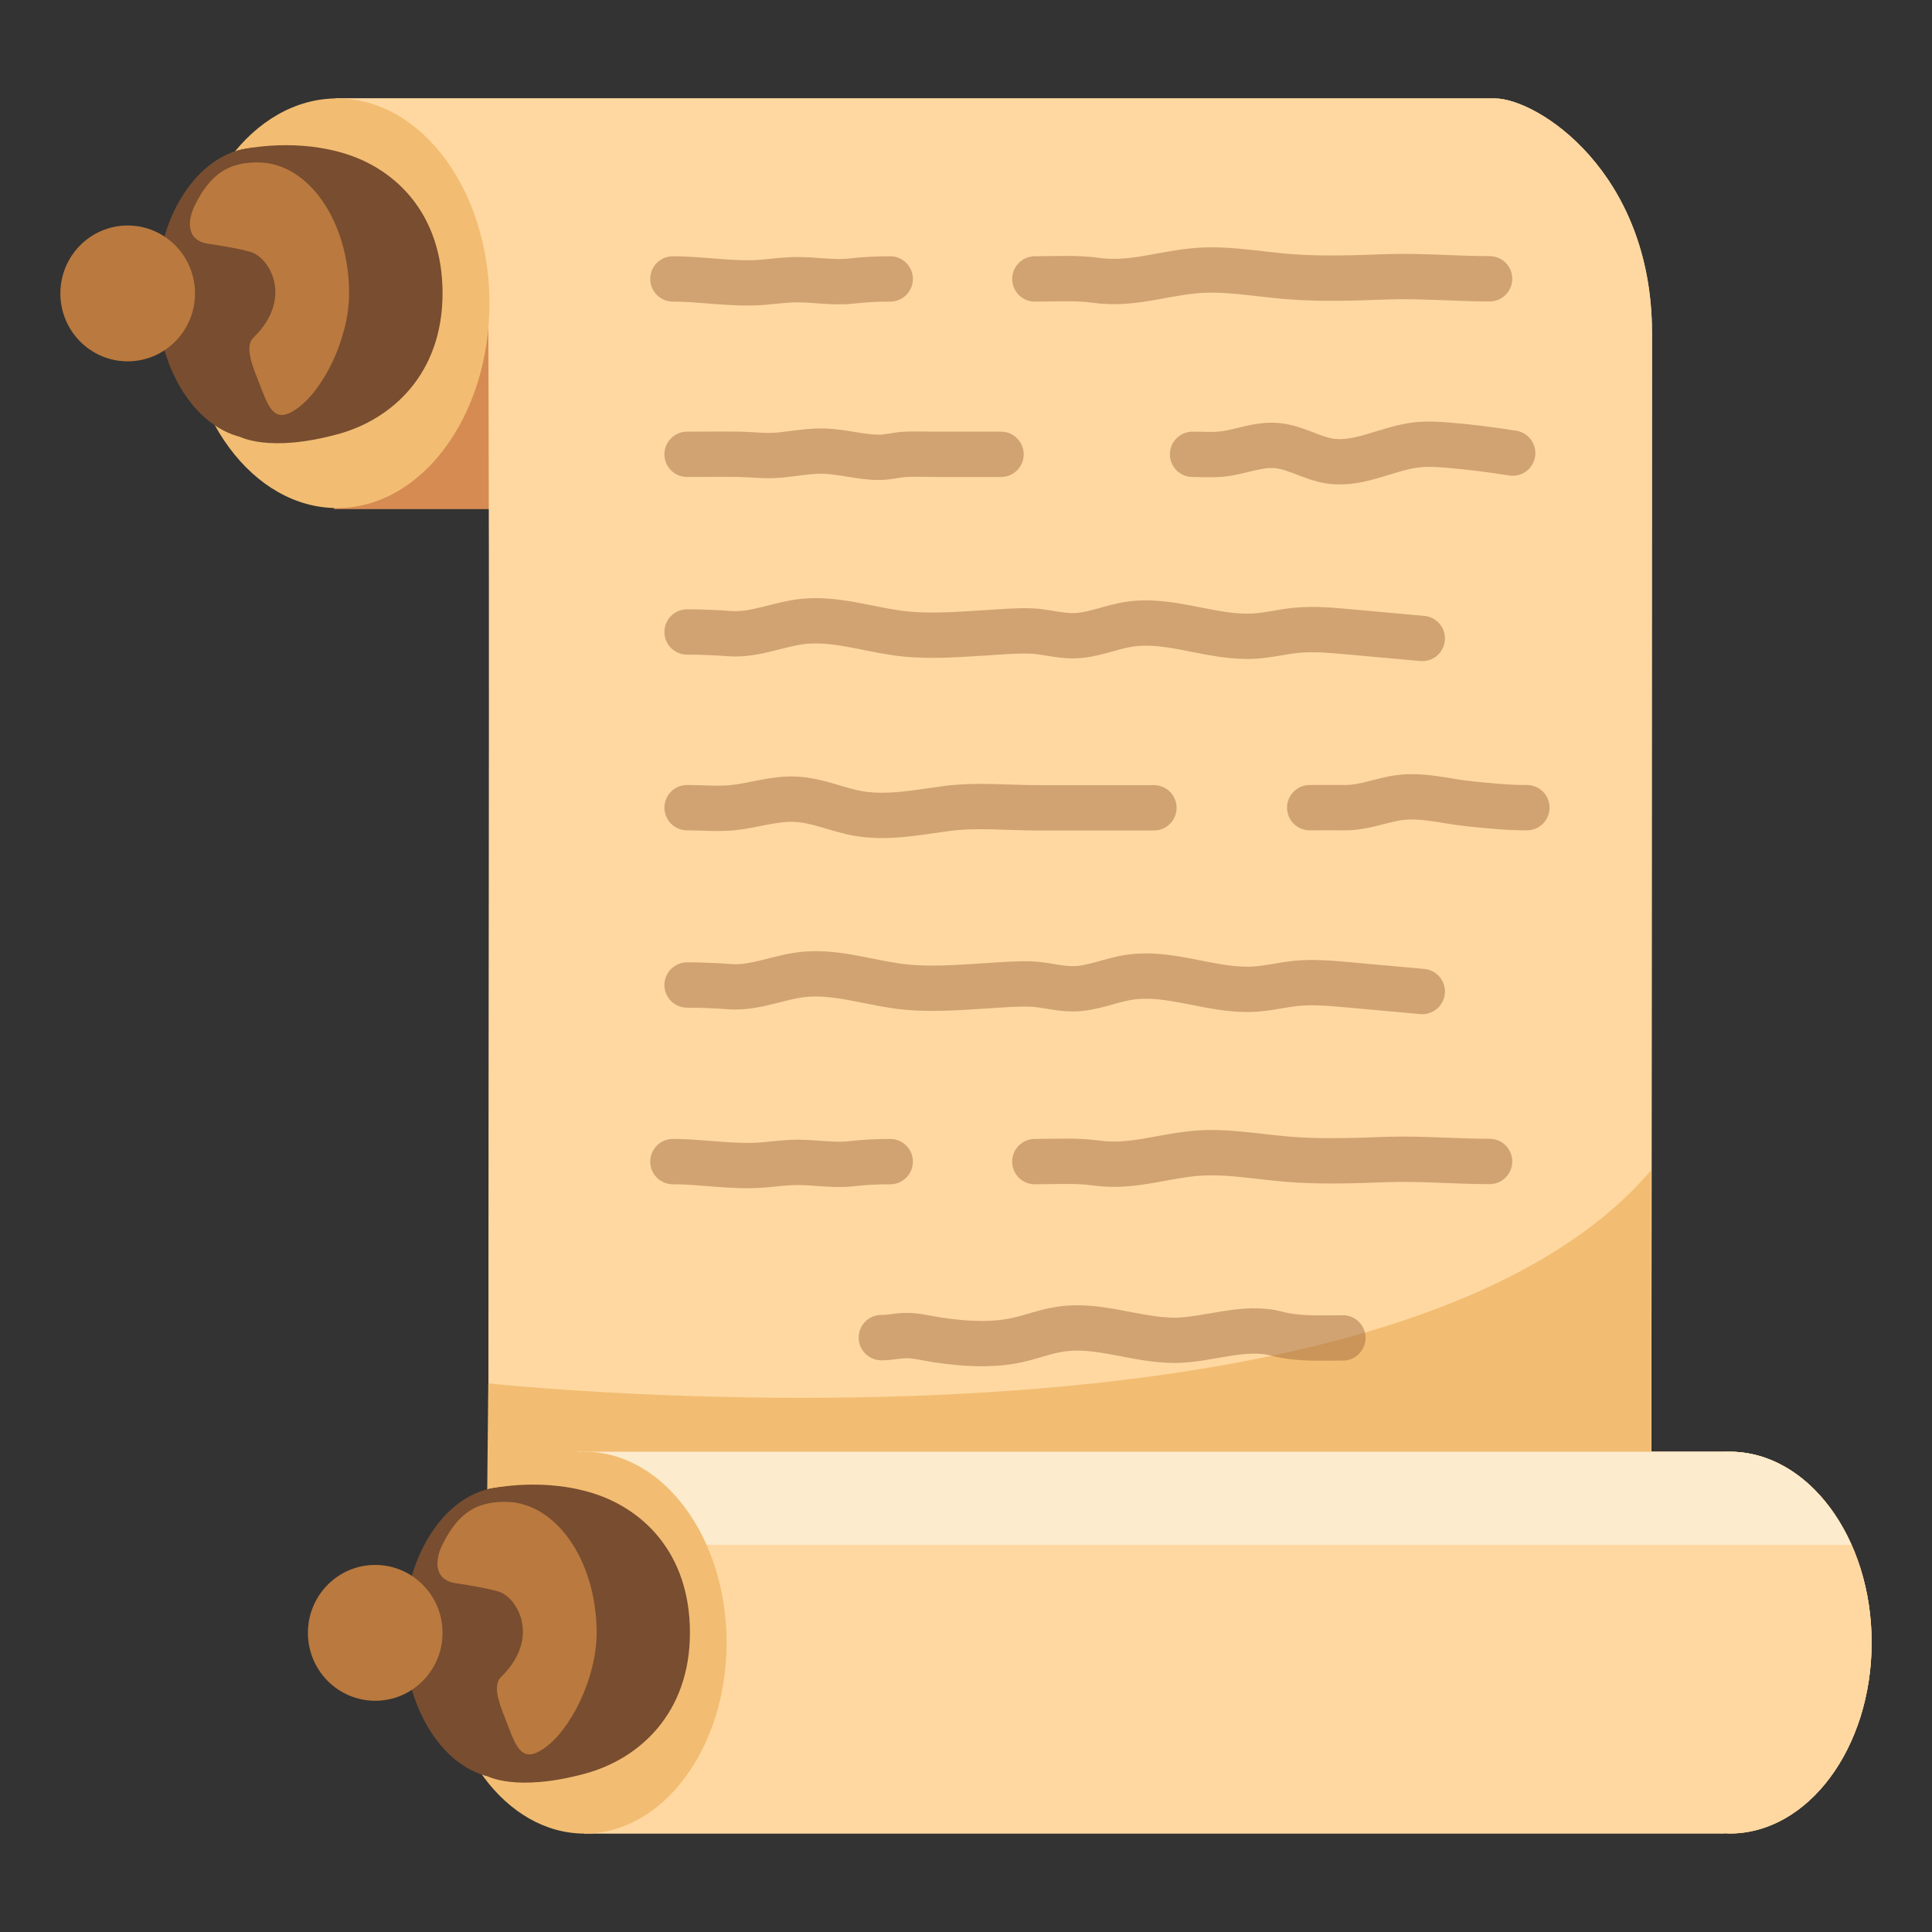 <?xml version="1.0" encoding="utf-8"?>
<!-- Generator: Adobe Illustrator 24.1.2, SVG Export Plug-In . SVG Version: 6.00 Build 0)  -->
<svg version="1.1" id="scroll" xmlns="http://www.w3.org/2000/svg" xmlns:xlink="http://www.w3.org/1999/xlink" x="0px" y="0px"
	 viewBox="0 0 128 128" style="enable-background:new 0 0 128 128;" xml:space="preserve">
<rect x="0" y="0" width="128" height="128" fill="#333333" stroke="none"/>
<g>
	<rect x="22.13" y="18.65" style="fill:#D68B52;" width="23.19" height="15.08"/>
	<ellipse style="fill:#F2BD72;" cx="114.59" cy="108.83" rx="9.41" ry="12.65"/>
	<path style="fill:#FFD8A1;" d="M114.59,96.18c-0.14,0-5.18,0-5.18,0s0.04-63.41,0.04-74.11S101.84,6.52,99.03,6.52
		c-2.8,0-76.9,0-76.9,0s10.1,1.21,10.23,15.55c0.09,10.21,0,62.8,0,79.61s6.37,19.79,6.37,19.79s65.93,0,75.38,0
		c0.07,0,0.14-0.01,0.21-0.02c0.09,0,0.18,0.02,0.27,0.02c5.2,0,9.41-5.66,9.41-12.65C124,101.85,119.79,96.18,114.59,96.18z"/>
	<path style="fill:#FFD8A1;" d="M114.59,96.18c-0.14,0-5.18,0-5.18,0s0.04-63.41,0.04-74.11S101.84,6.52,99.03,6.52
		c-2.8,0-76.9,0-76.9,0s10.1,1.21,10.23,15.55c0.09,10.21,0,62.8,0,79.61s6.37,19.79,6.37,19.79s65.93,0,75.38,0
		c0.07,0,0.14-0.01,0.21-0.02c0.09,0,0.18,0.02,0.27,0.02c5.2,0,9.41-5.66,9.41-12.65C124,101.85,119.79,96.18,114.59,96.18z"/>
	<path style="fill:#F2BD72;" d="M32.26,100.75l0.09-9.1c0,0,59.53,6.46,77.04-14.12v22.99L32.26,100.75z"/>
	<g style="opacity:0.6;">
		<g>
			<path style="opacity:0.77;fill:none;stroke:#9E673C;stroke-width:3.005;stroke-linecap:round;stroke-miterlimit:10;" d="
				M45.52,30.1c1.17,0,2.35-0.02,3.52,0c0.89,0.02,1.72,0.14,2.63,0.05c0.98-0.1,1.96-0.29,2.96-0.26c1.22,0.04,2.39,0.41,3.62,0.41
				c0.6,0,1.14-0.17,1.73-0.2c0.68-0.03,1.36,0,2.04,0c1.43,0,2.87,0,4.3,0"/>
			<path style="opacity:0.77;fill:none;stroke:#9E673C;stroke-width:3.005;stroke-linecap:round;stroke-miterlimit:10;" d="
				M79.01,30.1c0.73,0,1.49,0.06,2.21-0.05c1.12-0.17,2.19-0.63,3.36-0.53c1.25,0.11,2.31,0.84,3.54,1.03
				c1.99,0.29,3.86-0.9,5.87-1.09c0.64-0.06,1.28-0.02,1.92,0.03c1.45,0.12,2.88,0.3,4.31,0.53"/>
		</g>
		<g>
			<path style="opacity:0.77;fill:none;stroke:#9E673C;stroke-width:3.005;stroke-linecap:round;stroke-miterlimit:10;" d="
				M45.52,53.51c1,0,2.04,0.1,3.03,0c1.39-0.14,2.73-0.63,4.16-0.56c1.44,0.07,2.76,0.7,4.17,0.95c1.94,0.33,3.89-0.08,5.81-0.33
				c2.05-0.27,4-0.05,6.06-0.05c2.57,0,5.13,0,7.7,0"/>
			<path style="opacity:0.77;fill:none;stroke:#9E673C;stroke-width:3.005;stroke-linecap:round;stroke-miterlimit:10;" d="
				M86.77,53.51c0.74,0,1.48-0.01,2.22,0c1.25,0.02,2.18-0.38,3.37-0.61c1.69-0.33,3.38,0.19,5.05,0.36
				c1.23,0.12,2.52,0.26,3.75,0.25"/>
		</g>
		<g>
			<path style="opacity:0.77;fill:none;stroke:#9E673C;stroke-width:3.005;stroke-linecap:round;stroke-miterlimit:10;" d="
				M68.56,76.96c1.34,0,2.74-0.09,4.05,0.09c2.27,0.32,4.18-0.39,6.41-0.62c2.09-0.22,4.18,0.2,6.28,0.37
				c2.18,0.18,4.37,0.1,6.56,0.02c2.27-0.08,4.54,0.13,6.83,0.13"/>
			<path style="opacity:0.77;fill:none;stroke:#9E673C;stroke-width:3.005;stroke-linecap:round;stroke-miterlimit:10;" d="
				M44.58,76.96c1.96,0,3.89,0.37,5.85,0.23c0.66-0.05,1.32-0.14,1.99-0.17c1.33-0.07,2.67,0.23,3.98,0.08
				c0.87-0.1,1.7-0.14,2.58-0.14"/>
		</g>
		<g>
			<path style="opacity:0.77;fill:none;stroke:#9E673C;stroke-width:3.005;stroke-linecap:round;stroke-miterlimit:10;" d="
				M68.56,18.48c1.34,0,2.74-0.09,4.05,0.09c2.27,0.32,4.18-0.39,6.41-0.62c2.09-0.22,4.18,0.2,6.28,0.37
				c2.18,0.18,4.37,0.1,6.56,0.02c2.27-0.08,4.54,0.13,6.83,0.13"/>
			<path style="opacity:0.77;fill:none;stroke:#9E673C;stroke-width:3.005;stroke-linecap:round;stroke-miterlimit:10;" d="
				M44.58,18.48c1.96,0,3.89,0.37,5.85,0.23c0.66-0.05,1.32-0.14,1.99-0.17c1.33-0.07,2.67,0.23,3.98,0.08
				c0.87-0.1,1.7-0.14,2.58-0.14"/>
		</g>
		<path style="opacity:0.77;fill:none;stroke:#9E673C;stroke-width:3.005;stroke-linecap:round;stroke-miterlimit:10;" d="
			M45.52,41.87c0.96,0,1.89,0.04,2.83,0.11c1.68,0.12,3.24-0.64,4.87-0.81c2.05-0.21,4.07,0.45,6.1,0.75c2.01,0.3,4.05,0.12,6.07,0
			c0.92-0.06,1.88-0.14,2.8-0.12c0.99,0.02,1.93,0.33,2.92,0.32c1.27-0.01,2.44-0.57,3.69-0.76c2.78-0.43,5.55,0.97,8.36,0.78
			c0.92-0.06,1.81-0.29,2.72-0.38c1.12-0.11,2.25-0.01,3.37,0.09c1.66,0.15,3.32,0.3,4.98,0.45"/>
		<path style="opacity:0.77;fill:none;stroke:#9E673C;stroke-width:3.005;stroke-linecap:round;stroke-miterlimit:10;" d="
			M45.52,65.26c0.96,0,1.89,0.04,2.83,0.11c1.68,0.12,3.24-0.64,4.87-0.81c2.05-0.21,4.07,0.45,6.1,0.75c2.01,0.3,4.05,0.12,6.07,0
			c0.92-0.06,1.88-0.14,2.8-0.12c0.99,0.02,1.93,0.33,2.92,0.32c1.27-0.01,2.44-0.57,3.69-0.76c2.78-0.43,5.55,0.97,8.36,0.78
			c0.92-0.06,1.81-0.29,2.72-0.38c1.12-0.11,2.25-0.01,3.37,0.09c1.66,0.15,3.32,0.3,4.98,0.45"/>
		<path style="opacity:0.77;fill:none;stroke:#9E673C;stroke-width:3.005;stroke-linecap:round;stroke-miterlimit:10;" d="
			M58.39,88.62c0.52,0.01,0.99-0.11,1.5-0.13c0.74-0.04,1.47,0.17,2.2,0.28c1.75,0.26,3.58,0.39,5.32,0.01
			c0.98-0.22,1.91-0.59,2.91-0.73c2.51-0.36,4.99,0.76,7.54,0.75c2.2-0.02,4.56-1.02,6.73-0.44c1.42,0.37,2.88,0.28,4.38,0.28"/>
	</g>
	<path style="fill:#FCEBCD;" d="M38.25,96.18v6.17h84.41c-1.64-3.69-4.64-6.17-8.07-6.17c-0.14,0-5.18,0-5.18,0H38.25z"/>
	<ellipse style="fill:#F2BD72;" cx="38.73" cy="108.83" rx="9.41" ry="12.65"/>
	<g>
		<path style="fill:#784D30;" d="M45.71,108.17c0,5.33-3.34,8.35-6.92,9.33c-4.61,1.26-6.53,0.16-6.53,0.16V98.68
			c0,0,3.25-0.82,6.72,0.16C42.52,99.83,45.71,102.84,45.71,108.17z"/>
		<ellipse style="fill:#784D30;" cx="33.48" cy="108.17" rx="6.72" ry="9.65"/>
		<ellipse style="fill:#784D30;" cx="33.48" cy="108.18" rx="6.72" ry="9.65"/>
		<ellipse style="fill:#BA793E;" cx="24.86" cy="108.18" rx="4.46" ry="4.5"/>
		<path style="fill:#BA793E;" d="M33.02,105.44c1.27,0.39,2.82,3.08,0.18,5.66c-0.67,0.65,0.02,2.09,0.48,3.3
			c0.58,1.54,1,2.37,2.34,1.45c1.8-1.22,3.51-4.71,3.51-7.67c0-4.79-2.71-8.68-6.05-8.68c-1.72,0-3.06,0.55-4.19,2.88
			c-0.5,1.04-0.55,2.37,1.04,2.53C30.33,104.92,32.11,105.17,33.02,105.44z"/>
	</g>
	<ellipse style="fill:#F2BD72;" cx="22.34" cy="20.09" rx="10.09" ry="13.57"/>
	<g>
		<path style="fill:#784D30;" d="M29.32,19.43c0,5.33-3.34,8.35-6.92,9.33c-4.61,1.26-6.53,0.16-6.53,0.16V9.94
			c0,0,3.25-0.82,6.72,0.16C26.12,11.08,29.32,14.1,29.32,19.43z"/>
		<ellipse style="fill:#784D30;" cx="17.09" cy="19.43" rx="6.72" ry="9.65"/>
		<ellipse style="fill:#784D30;" cx="17.09" cy="19.44" rx="6.72" ry="9.65"/>
		<ellipse style="fill:#BA793E;" cx="8.46" cy="19.44" rx="4.46" ry="4.5"/>
		<path style="fill:#BA793E;" d="M16.62,16.7c1.27,0.39,2.82,3.08,0.18,5.66c-0.67,0.65,0.02,2.09,0.48,3.3
			c0.58,1.54,1,2.37,2.34,1.45c1.8-1.22,3.51-4.71,3.51-7.67c0-4.79-2.71-8.68-6.05-8.68c-1.72,0-3.06,0.55-4.19,2.88
			c-0.5,1.04-0.55,2.37,1.04,2.53C13.93,16.18,15.72,16.42,16.62,16.7z"/>
	</g>
</g>
</svg>
